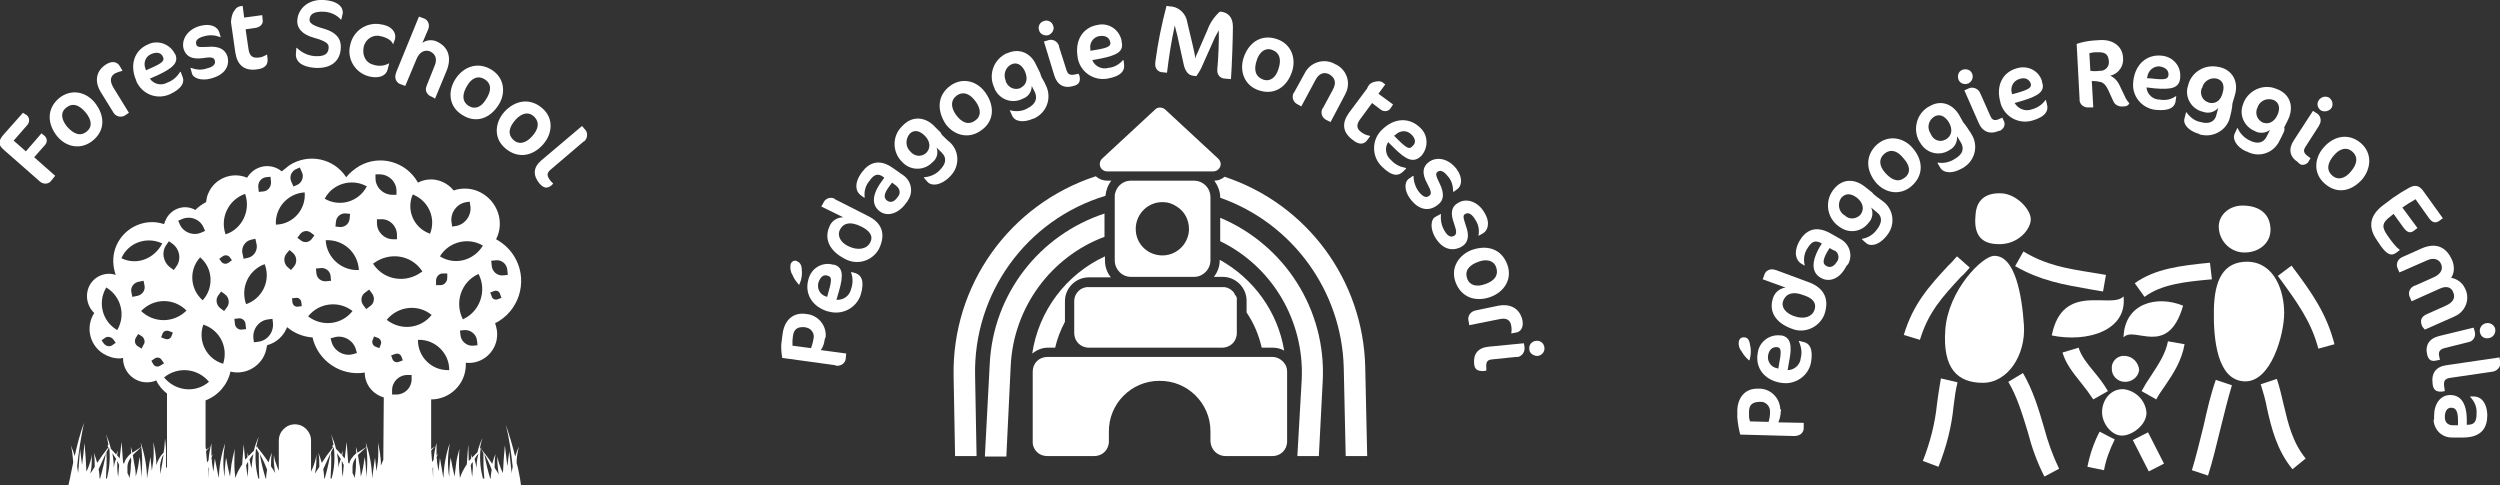 <?xml version="1.0" encoding="utf-8"?>
<!-- Generator: Adobe Illustrator 27.9.0, SVG Export Plug-In . SVG Version: 6.00 Build 0)  -->
<svg version="1.1" id="Calque_1" xmlns="http://www.w3.org/2000/svg" xmlns:xlink="http://www.w3.org/1999/xlink" x="0px" y="0px"
	 viewBox="0 0 512 99.4" style="enable-background:new 0 0 512 99.4;" xml:space="preserve">
<rect x="0" y="0" width="512" height="99.4" fill="#333333" stroke="none"/>
<style type="text/css">
	.st0{fill:#FFFFFF;}
</style>
<g>
	<g id="Groupe_1001">
		<path id="Tracé_8048" class="st0" d="M106.5,98c-0.2-1.1-0.4-2.2-0.7-3.2c0-1.1,0.2-2.3,0.5-3.4c-0.3,0.7-0.6,1.4-0.8,2.1
			c-0.5-2.2-1.2-4.4-1.9-6.5c0.7,2.8,1.1,5.7,1.4,8.6c-0.1,0.5-0.2,0.9-0.2,1.4l-0.5-4.6l-0.4,3.1c-0.2-1.4-0.3-2.9-0.5-4.3
			c-0.2,1.9-0.3,3.8-0.4,5.7c-0.1-0.3-0.3-0.6-0.4-0.9c-0.3-0.8-0.6-1.6-0.7-2.5c-0.1,0.9,0,1.8,0.1,2.7c0,0.3,0.1,0.7,0.2,1
			c-0.3-0.5-0.6-0.9-0.9-1.4c0-0.9,0-1.9,0.2-2.8c-0.3,0.6-0.5,1.3-0.7,2c-0.7-1.1-1.5-2.1-2.3-3.1l0.2-0.3l-0.3,0.3
			c0,0-0.1-0.1-0.1-0.1c0.1-0.7,0.3-1.4,0.5-2.1c-0.4,0.9-0.8,1.9-1,2.9c-0.4,0.4-0.7,0.7-1.1,1.1c-0.1-0.3-0.2-0.5-0.3-0.8
			c0.1,0.3,0.1,0.6,0.1,1c-0.2,0.2-0.3,0.4-0.5,0.5L95.9,91l-0.3,4.1c-0.6,0.9-1.1,1.8-1.4,2.8C94.1,97,94,96.1,94,95.2
			c0-1.1,0-2.2,0.1-3.3c-0.3,1.1-0.6,2.1-0.7,3.2c-0.1,0.8-0.2,1.7-0.3,2.5c-0.3-1.3-0.6-2.6-0.8-3.9c-0.2,1.3-0.3,2.7-0.3,4
			c-0.4-2.3-0.3-4.6,0.1-6.9c-0.8,2.3-1.2,4.7-1.3,7.1h0l-0.7-4.1l-0.3,2.7c-0.1-0.6-0.2-1.3-0.3-1.9c0-0.3,0-0.6-0.1-0.9
			c0.1-0.3,0.2-0.6,0.3-0.9c-0.1,0.2-0.2,0.4-0.3,0.5c0-0.9,0-1.7,0-2.6c-0.3,1.1-0.5,2.3-0.6,3.5c-0.1,0.1-0.2,0.3-0.3,0.4
			c-0.1-0.8-0.1-1.5-0.2-2.3v0c0.2-0.3,0.5-0.6,0.9-0.9c-0.3,0.2-0.6,0.3-0.9,0.6V81.8c3.9,0,7.1-3.2,7.1-7.1c0-0.1,0-0.2,0-0.4
			c0,0,0,0,0.1,0c3.2,0.3,6-2.1,6.3-5.3c0.1-1-0.1-1.9-0.4-2.8c4.8-2.4,6.7-8.3,4.3-13c-0.9-1.8-2.3-3.2-4.1-4.2
			c1.8-3.5,0.3-7.8-3.2-9.6c-1.7-0.9-3.7-1-5.5-0.4c-1.8-2.2-4.8-2.9-7.3-1.6c-2.4-4.3-7.8-5.8-12-3.4c-1,0.6-2,1.4-2.7,2.3
			c-2.5-3.9-7.8-5-11.7-2.4c-0.5,0.4-1,0.8-1.5,1.2c-1.9-1.6-4.8-1.4-6.5,0.5c-0.2,0.2-0.4,0.5-0.6,0.8c-3-1.3-6.6,0.1-7.9,3.1
			c-0.3,0.6-0.4,1.2-0.5,1.9c-0.8,0.4-1.6,1-2.2,1.6c-2.1-1.2-4.7-0.4-5.9,1.7c-0.2,0.4-0.4,0.8-0.5,1.2c-4.1-1.4-8.6,0.9-10,5
			c-0.6,1.8-0.5,3.7,0.1,5.4c-2.4-0.8-5,0.6-5.7,3c-0.5,1.7,0,3.6,1.3,4.8c-1.8,2.8-1,6.5,1.8,8.3c1,0.6,2.1,1,3.3,1
			c0.3,0,0.5,0,0.8-0.1c0,0,0,0,0,0.1c0,2.7,2.2,4.9,4.9,4.9c0.6,0,1.3-0.1,1.9-0.4c0.5,1.1,1.3,2,2.2,2.7v15
			c-0.1,0.1-0.1,0.2-0.2,0.3c0-1.2,0-2.4,0-3.5c0,0,0.1-0.1,0.1-0.1c0,0-0.1,0.1-0.1,0.1c0-0.9-0.1-1.7-0.2-2.6
			c-0.1,1-0.1,2-0.3,2.9c-0.6,0.6-1.1,1.4-1.4,2.3c0,0.1,0,0.1-0.1,0.2c0-0.3,0-0.5,0-0.8c-0.1-1.3-0.3-2.6-0.6-3.9
			c0.1,1.3,0.1,2.6,0,3.9c-0.1,0.7-0.2,1.3-0.3,2l-0.3-2.8L30.1,98h0c0-2.5-0.5-5-1.3-7.4c0.4,2.4,0.4,4.8,0.1,7.2
			c0-1.4-0.1-2.8-0.3-4.2c-0.2,1.4-0.4,2.7-0.8,4c0-0.9-0.1-1.7-0.3-2.6c-0.1-0.6-0.2-1.2-0.3-1.8c0.1-0.1,0.2-0.2,0.3-0.3
			c0.5-0.5,1-0.9,1.5-1.4c-0.6,0.4-1.1,0.7-1.7,1.1c-0.1,0-0.1,0.1-0.2,0.1c-0.1-0.4-0.2-0.8-0.3-1.2c0,0.4,0,0.9,0.1,1.3
			c-0.4,0.3-0.8,0.8-1.1,1.2c-0.2,0.3-0.3,0.6-0.4,1c-0.1-0.1-0.1-0.2-0.2-0.3l-0.3-4.2l-0.4,3.4c-0.1-0.2-0.3-0.4-0.5-0.6
			c0-0.3,0.1-0.7,0.1-1c-0.1,0.3-0.2,0.5-0.3,0.8c-0.4-0.4-0.7-0.8-1.1-1.2c-0.2-1-0.6-2-1-3c0.2,0.7,0.4,1.5,0.5,2.2
			c0,0-0.1,0.1-0.1,0.1L22,91.3l0.2,0.3c-0.8,1-1.6,2.1-2.3,3.2c-0.2-0.7-0.4-1.4-0.7-2.1c0.2,1,0.2,1.9,0.2,2.9
			c-0.3,0.5-0.6,0.9-0.9,1.4c0.1-0.4,0.1-0.7,0.2-1.1c0.1-0.9,0.1-1.8,0.1-2.8c-0.1,0.9-0.4,1.8-0.7,2.6c-0.1,0.3-0.3,0.6-0.4,0.9
			c-0.1-2-0.2-3.9-0.4-5.9c-0.1,1.5-0.3,3-0.5,4.5l-0.4-3.2L16,96.9c-0.1-0.5-0.1-1-0.2-1.4c0.3-3,0.8-6,1.4-8.9
			c-0.8,2.2-1.4,4.5-1.9,6.8c-0.2-0.7-0.5-1.5-0.8-2.2c0.3,1.1,0.4,2.3,0.5,3.5c-0.2,1.1-0.5,2.2-0.7,3.4l0,0L14,99.4h92.7L106.5,98
			z M101.6,53.3c1.2-0.1,2.2,0.8,2.3,2c0,0,0,0,0,0l0.1,1l-1,0.1c-1.2,0.1-2.2-0.8-2.3-2c0,0,0,0,0,0l-0.1-1L101.6,53.3z
			 M101.2,59.6c0.5-0.2,1.1,0.1,1.2,0.6c0,0,0,0,0,0l0.3,0.8l-0.8,0.3c-0.5,0.2-1.1-0.1-1.2-0.6c0,0,0,0,0,0l-0.3-0.8L101.2,59.6z
			 M22.3,91.5c0,0.1,0,0.1,0,0.2l-0.1-0.1C22.3,91.6,22.3,91.6,22.3,91.5 M20.5,98h-0.1c0-0.6-0.1-1.3-0.2-1.9
			c0.5-1.1,1-2.2,1.5-3.3C21.4,94.5,21,96.3,20.5,98 M21.9,98h-0.2c0.1-1.8,0.2-3.6,0.1-5.4c0.2-0.3,0.3-0.6,0.5-0.9l0.1,0.2
			C22.6,93.9,22.4,96,21.9,98 M23.3,95.8c0-1-0.1-2-0.3-3c0.3,0.4,0.5,0.8,0.8,1.2C23.5,94.5,23.4,95.1,23.3,95.8 M24.2,97.7
			C24,96.6,24,95.5,24,94.4c0.1,0.1,0.1,0.2,0.2,0.4c0.1,0.1,0.1,0.3,0.2,0.4L24.2,97.7z M26.8,95.1c0,0.9-0.1,1.9-0.3,2.8
			c-0.1-0.4-0.2-0.7-0.4-1l0-0.4c0-0.3,0-0.7,0-1c0-0.3,0.1-0.6,0.2-0.9c0.1-0.3,0.3-0.6,0.5-0.9C26.9,94.1,26.9,94.6,26.8,95.1
			 M32.8,97.1c0-0.1,0-0.2,0-0.3c0-0.5,0-1,0-1.6c0.1-0.7,0.3-1.5,0.7-2.1C33.3,94.5,33.1,95.8,32.8,97.1 M96.9,70.8
			c-1.3,0.1-2.5-0.9-2.6-2.2c0,0,0,0,0,0l-0.1-0.9l0.9-0.1c1.3-0.1,2.5,0.9,2.6,2.2c0,0,0,0,0,0l0.1,0.9L96.9,70.8z M95,65.3
			l-0.2,0.1l-0.1-0.2c-1.6-3.4-0.2-7.4,3.1-9l0.2-0.1l0.1,0.2C99.7,59.6,98.3,63.7,95,65.3 M95.5,41.4l0.7-0.1l0.1,0.7
			c0.4,2-1,4-3,4.3c0,0,0,0,0,0l-0.7,0.1l-0.1-0.7C92.1,43.7,93.5,41.7,95.5,41.4 M90.1,52.5c1.8-3,5.8-4,8.8-2.2l0,0l0,0
			C97,53.4,93.1,54.4,90.1,52.5L90.1,52.5L90.1,52.5z M90.7,56l0.9,0l0,0.9c0,0.8-0.6,1.5-1.4,1.5l-0.9,0l0-0.9
			C89.3,56.7,89.9,56,90.7,56 M84.5,39.9l0.1-0.1l0.1,0.1c3.1,1.3,4.6,4.8,3.4,7.9L88,47.9l-0.1-0.1C84.7,46.6,83.2,43,84.5,39.9
			 M77.7,35.7c1.9,0,3.5,1.5,3.5,3.4c0,0,0,0,0,0l0,0.8l-0.8,0c-1.9,0-3.5-1.5-3.5-3.4c0,0,0,0,0,0l0-0.8L77.7,35.7z M81.3,48.1V49
			h-0.8c-1.8,0-3.3-1.5-3.3-3.3c0,0,0,0,0,0v-0.8H78C79.8,44.8,81.3,46.3,81.3,48.1C81.3,48.1,81.3,48.1,81.3,48.1 M76.7,53.8
			c3.1-2.2,7.4-1.6,9.6,1.5l0.2,0.3l-0.3,0.2c-3.1,2.2-7.4,1.6-9.6-1.5c0,0,0,0,0,0L76.4,54L76.7,53.8z M78,70.5l-0.3,0.8L76.9,71
			c-0.5-0.2-0.8-0.8-0.6-1.3c0,0,0,0,0,0l0.3-0.8l0.8,0.3C77.9,69.4,78.2,70,78,70.5 M76.2,60.1c0.6,0.8,0.5,2-0.4,2.6c0,0,0,0,0,0
			l-0.8,0.6l-0.6-0.8c-0.6-0.8-0.5-2,0.4-2.6c0,0,0,0,0,0l0.8-0.6L76.2,60.1z M66.5,40.7c1.6-3.1,5.5-4.2,8.5-2.6l0.1,0l0,0.1
			C73.5,41.3,69.6,42.5,66.5,40.7L66.5,40.7L66.5,40.7z M68.4,69.1c1.9-0.6,4,0.6,4.5,2.5c0,0,0,0,0,0l0.2,0.7l-0.7,0.2
			c-1.9,0.6-4-0.6-4.5-2.5c0,0,0,0,0,0l-0.2-0.7L68.4,69.1z M63.1,64.8L63.1,64.8L63.1,64.8c2.2-2.8,6.3-3.3,9.1-1.1c0,0,0,0,0,0
			l0,0l0,0C70,66.5,66,67,63.1,64.8C63.1,64.8,63.1,64.8,63.1,64.8 M66.7,49.2L66.7,49.2L66.7,49.2c3.6-0.2,6.6,2.5,6.8,6.1v0h0
			C70,55.5,66.9,52.8,66.7,49.2C66.7,49.2,66.7,49.2,66.7,49.2 M68.7,46.4l0.1-1c0.1-1,0.9-1.7,1.9-1.7c0,0,0,0,0,0l1,0.1l-0.1,1
			c-0.1,1-0.9,1.7-1.9,1.7L68.7,46.4z M65.7,54.9c1-0.1,1.9,0.6,2,1.6l0.1,1l-1,0.1c-1,0.1-1.9-0.6-2-1.6l-0.1-1L65.7,54.9z
			 M63.6,47.6l0.8,0.6l-0.6,0.8c-0.5,0.6-1.4,0.8-2.1,0.3c0,0,0,0,0,0l-0.8-0.6l0.6-0.8C62,47.3,62.9,47.1,63.6,47.6
			C63.6,47.6,63.6,47.6,63.6,47.6 M60.6,61c0.5-0.1,1,0.3,1.1,0.8c0,0,0,0,0,0l0.1,0.9L61,62.8c-0.5,0.1-1-0.3-1.1-0.8c0,0,0,0,0,0
			l-0.1-0.9L60.6,61z M59.6,55.3l-0.7-0.6c-0.8-0.7-0.9-2-0.2-2.8c0,0,0,0,0,0l0.6-0.7l0.7,0.6c0.8,0.7,0.9,2,0.2,2.8c0,0,0,0,0,0
			L59.6,55.3z M60.5,34.7l0.9-0.4l0.4,0.9c0.5,0.9,0.1,2.1-0.8,2.6c0,0,0,0,0,0l-0.9,0.4l-0.4-0.9C59.2,36.3,59.6,35.2,60.5,34.7
			 M62.4,39.4L62.4,39.4L62.4,39.4c0.3,3.5-2.4,6.5-5.8,6.6c0,0,0,0,0,0h-0.1V46C56.3,42.5,59,39.6,62.4,39.4
			C62.4,39.4,62.4,39.4,62.4,39.4 M55.9,66.1c0.2,1.9-1.1,3.7-3.1,3.9c0,0,0,0,0,0L52,70.1l-0.1-0.8c-0.2-1.9,1.1-3.7,3.1-3.9
			l0.8-0.1L55.9,66.1z M54.4,36.3l1-0.1l0.1,1c0.1,1-0.6,1.9-1.5,2l-1,0.1l-0.1-1C52.8,37.4,53.4,36.5,54.4,36.3
			C54.4,36.3,54.4,36.3,54.4,36.3 M54.2,54.1L54.2,54.1L54.2,54.1c1.3,3.3-0.4,7-3.8,8.2c0,0,0,0,0,0l0,0l0,0
			C49.2,58.9,50.9,55.3,54.2,54.1C54.2,54.1,54.2,54.1,54.2,54.1 M50.4,67.4l-0.9,0.1c-0.7,0.1-1.4-0.5-1.4-1.3c0,0,0,0,0,0
			l-0.1-0.9l0.9-0.1c0.7-0.1,1.4,0.5,1.4,1.3L50.4,67.4z M51.4,49.1l0.9-0.2l0.2,0.9c0.4,1.3-0.4,2.7-1.7,3c0,0,0,0,0,0L49.9,53
			l-0.2-0.9C49.3,50.8,50.1,49.4,51.4,49.1C51.4,49.1,51.4,49.1,51.4,49.1 M50.2,39.7L50.2,39.7L50.2,39.7c1.2,3.4-0.6,7.2-4,8.3
			c0,0,0,0,0,0l0,0l0,0C45,44.6,46.8,40.9,50.2,39.7 M45.6,52.5c0.4-0.3,1-0.3,1.4,0.1c0,0,0,0,0,0l0.5,0.7l-0.7,0.5
			c-0.4,0.3-1,0.3-1.4-0.1l-0.5-0.7L45.6,52.5z M44.7,60.5l0.6-0.8l0.8,0.6c0.8,0.6,1,1.8,0.4,2.6c0,0,0,0,0,0l-0.6,0.8l-0.8-0.6
			C44.3,62.5,44.1,61.3,44.7,60.5C44.7,60.5,44.7,60.5,44.7,60.5 M45.7,74.5L45.7,74.5L45.7,74.5c-3.4-1-5.2-4.6-4.1-7.9l0-0.1
			l0.1,0C45,67.6,46.8,71.1,45.7,74.5 M41.6,61.4l-0.1,0.1l-0.1-0.1c-2.5-2.3-2.7-6.1-0.5-8.6c0,0,0,0,0,0l0.1-0.1l0.1,0.1
			C43.6,55,43.8,58.9,41.6,61.4C41.6,61.4,41.6,61.4,41.6,61.4 M37.2,44.9c1.7-0.8,3.8,0,4.5,1.7l0.3,0.7l-0.7,0.3
			c-1.7,0.8-3.8,0-4.5-1.7c0,0,0,0,0,0l-0.3-0.7L37.2,44.9z M34.1,50.1l0.5-0.7l0.7,0.5c1.5,1.1,1.9,3.2,0.8,4.7l-0.5,0.7l-0.7-0.5
			C33.4,53.7,33,51.6,34.1,50.1 M23,70.7c-0.5,0.4-1.3,0.2-1.7-0.3l-0.5-0.7l0.7-0.5c0.5-0.4,1.3-0.2,1.7,0.3c0,0,0,0,0,0l0.5,0.7
			L23,70.7z M24,67.6L24,67.6L24,67.6c-3.1-1.8-4-5.7-2.3-8.6l0-0.1l0.1,0C24.8,60.7,25.8,64.6,24,67.6 M24.9,52.9L24.9,52.9l0-0.1
			c1.4-3.1,5.1-4.4,8.2-3c0,0,0,0,0,0l0.1,0l0,0.1C31.6,53,28,54.4,24.9,52.9C24.9,52.9,24.9,52.9,24.9,52.9 M26.9,59.8
			c-0.2-1,0.5-1.9,1.5-2.1c0,0,0,0,0,0l1-0.2l0.2,1c0.2,1-0.5,1.9-1.5,2.1c0,0,0,0,0,0l-1,0.2L26.9,59.8z M29.4,70.6L29,71.4
			l-0.8-0.5c-0.6-0.4-0.7-1.1-0.4-1.7c0,0,0,0,0,0l0.5-0.8l0.8,0.5C29.6,69.3,29.8,70.1,29.4,70.6C29.4,70.6,29.4,70.6,29.4,70.6
			 M28.9,63.7L28.9,63.7L28.9,63.7c2.6-2.7,6.7-2.7,9.3-0.1c0,0,0,0,0,0l0,0l0,0C35.6,66.2,31.5,66.2,28.9,63.7
			C28.9,63.7,28.9,63.7,28.9,63.7 M35.4,68.1l-0.3,0.8c-0.2,0.5-0.8,0.7-1.3,0.5L33,69.1l0.3-0.8c0.2-0.5,0.8-0.7,1.3-0.5
			c0,0,0,0,0,0L35.4,68.1z M32.8,74.9c-0.5,0.3-1.1,0.2-1.4-0.3L31,73.9l0.7-0.5c0.5-0.3,1.1-0.2,1.4,0.3l0.5,0.7L32.8,74.9z
			 M33.6,77.3L33.6,77.3L33.6,77.3c2.8-2.3,6.9-1.9,9.2,0.9l0,0l0,0C40,80.6,35.9,80.1,33.6,77.3 M42.7,98c0-0.7-0.1-1.4-0.1-2.1
			l0.1-0.2C42.7,96.4,42.7,97.2,42.7,98L42.7,98z M50.7,97.7l-0.3-2.4c0.1-0.1,0.1-0.3,0.2-0.4c0.1-0.1,0.1-0.2,0.2-0.3
			C50.9,95.6,50.8,96.7,50.7,97.7 M51.5,95.9c-0.1-0.6-0.3-1.2-0.4-1.8c0.2-0.4,0.5-0.8,0.8-1.1C51.7,93.9,51.6,94.9,51.5,95.9
			 M52.9,98c-0.5-1.9-0.7-3.9-0.5-5.9l0.1-0.2c0.2,0.3,0.3,0.6,0.5,0.9C53,94.5,53,96.3,53.1,98H52.9z M52.5,91.9c0-0.1,0-0.1,0-0.2
			C52.5,91.8,52.5,91.8,52.5,91.9L52.5,91.9 M54.5,98h-0.1c-0.5-1.6-0.9-3.3-1.2-5c0.6,1,1.1,2.1,1.5,3.2
			C54.6,96.8,54.5,97.4,54.5,98 M66.5,98h-0.1c0-0.6-0.1-1.3-0.2-1.9c0.5-1.1,1-2.2,1.5-3.3C67.4,94.5,67,96.3,66.5,98 M67.9,98
			h-0.2c0.1-1.8,0.2-3.6,0.1-5.4c0.2-0.3,0.3-0.6,0.5-0.9l0.1,0.2C68.6,93.9,68.5,96,67.9,98 M68.3,91.6c0,0,0-0.1,0.1-0.1
			C68.4,91.6,68.4,91.7,68.3,91.6L68.3,91.6 M69.3,95.8c0-1-0.1-2-0.3-3c0.3,0.4,0.5,0.8,0.8,1.2C69.6,94.5,69.4,95.1,69.3,95.8
			 M70.2,97.7C70,96.6,70,95.5,70,94.4c0.1,0.1,0.1,0.2,0.2,0.4s0.1,0.3,0.2,0.4L70.2,97.7z M72.9,95.1c0,0.9-0.1,1.9-0.3,2.8
			c-0.1-0.4-0.2-0.7-0.4-1l0-0.4c0-0.3,0-0.7,0-1c0-0.3,0.1-0.6,0.2-0.9c0.1-0.3,0.3-0.6,0.5-0.9C72.9,94.2,72.9,94.6,72.9,95.1
			 M78.5,94.2c-0.1,0.3-0.3,0.6-0.4,0.9c0,0.1,0,0.1-0.1,0.2c0-0.3,0-0.5,0-0.8c-0.1-1.3-0.3-2.6-0.6-3.9c0.1,1.3,0.1,2.6,0,3.9
			c-0.1,0.7-0.2,1.3-0.3,2l-0.3-2.8L76.2,98h0c0-2.5-0.5-5-1.3-7.4c0.4,2.4,0.4,4.8,0.1,7.2c0-1.4-0.1-2.8-0.3-4.2
			c-0.2,1.4-0.4,2.7-0.8,4c-0.1-0.9-0.1-1.7-0.3-2.6c-0.1-0.6-0.2-1.2-0.3-1.8c0.1-0.1,0.2-0.2,0.3-0.3c0.5-0.5,1-0.9,1.5-1.4
			c-0.6,0.4-1.1,0.7-1.7,1.1c-0.1,0-0.1,0.1-0.2,0.1c-0.1-0.4-0.2-0.8-0.3-1.2c0,0.4,0,0.9,0.1,1.3c-0.4,0.3-0.8,0.8-1.1,1.2
			c-0.2,0.3-0.3,0.6-0.4,1c-0.1-0.1-0.1-0.2-0.2-0.3l-0.3-4.2l-0.4,3.4c-0.2-0.2-0.3-0.4-0.5-0.6c0-0.3,0.1-0.7,0.1-1
			c-0.1,0.3-0.2,0.5-0.3,0.8c-0.3-0.4-0.7-0.8-1.1-1.2c-0.2-1-0.6-2-1-3c0.2,0.7,0.4,1.5,0.5,2.2c0,0-0.1,0.1-0.1,0.1L68,91.3
			l0.2,0.3c-0.8,1-1.6,2.1-2.3,3.2c-0.2-0.7-0.4-1.4-0.7-2.1c0.2,1,0.2,1.9,0.2,2.9c-0.3,0.5-0.6,0.9-0.9,1.4
			c0.1-0.4,0.1-0.7,0.2-1.1c0.1-0.9,0.1-1.8,0.1-2.8c-0.1,0.9-0.4,1.8-0.7,2.6c-0.1,0.3-0.3,0.6-0.4,0.9c0,0,0,0,0,0v-6.4
			c0-1.8-1.5-3.3-3.3-3.3c-1.8,0-3.3,1.5-3.3,3.3v6.2c-0.1-0.2-0.2-0.4-0.3-0.7c-0.3-0.8-0.6-1.6-0.7-2.5c-0.1,0.9,0,1.8,0.1,2.7
			c0,0.3,0.1,0.7,0.2,1c-0.3-0.5-0.6-0.9-0.9-1.4c0-0.9,0-1.9,0.2-2.8c-0.3,0.6-0.5,1.3-0.7,2c-0.7-1.1-1.5-2.1-2.3-3.1l0.2-0.3
			l-0.3,0.3c0,0-0.1-0.1-0.1-0.1c0.1-0.7,0.3-1.4,0.5-2.1c-0.4,0.9-0.8,1.9-1,2.9c-0.4,0.4-0.7,0.7-1.1,1.1
			c-0.1-0.3-0.2-0.5-0.3-0.8c0.1,0.3,0.1,0.6,0.1,1c-0.2,0.2-0.3,0.4-0.5,0.5L49.9,91l-0.3,4.1c-0.6,0.9-1.1,1.8-1.4,2.8
			C48.1,97,48,96.1,48,95.2c0-1.1,0-2.2,0.1-3.3c-0.3,1.1-0.5,2.1-0.7,3.2c-0.1,0.8-0.2,1.7-0.3,2.5c-0.3-1.3-0.6-2.6-0.8-3.9
			c-0.2,1.3-0.3,2.7-0.3,4c-0.4-2.3-0.3-4.6,0.1-6.9c-0.8,2.3-1.2,4.7-1.3,7.1h0L44,93.9l-0.3,2.7c-0.1-0.6-0.2-1.3-0.3-1.9
			c0-0.3,0-0.6-0.1-0.9c0.1-0.3,0.2-0.6,0.3-0.9c-0.1,0.2-0.2,0.4-0.3,0.5c0-0.9,0-1.7,0-2.6c-0.3,1.1-0.5,2.3-0.6,3.5
			c-0.1,0.1-0.2,0.3-0.3,0.4c-0.1-0.8-0.1-1.5-0.2-2.3c0.2-0.3,0.5-0.6,0.9-0.9c-0.3,0.2-0.6,0.4-0.9,0.6c0-0.2-0.1-0.4-0.1-0.6V82
			c2.6-1,4.5-3.2,5.1-5.9c3.2,0.8,6.5-1.2,7.3-4.4c0.1-0.3,0.1-0.7,0.2-1c1.9-0.5,3.4-1.9,4.1-3.7c1.4,1.2,3.3,2,5.2,2.1
			c1.1,4.8,5.8,8,10.7,7.2c0,2.4,1.6,4.4,3.9,5.1L78.5,94.2z M79.2,65.5L79.2,65.5c2.3-2.8,6.4-3.3,9.2-1l0,0l0,0
			C86.2,67.3,82.1,67.8,79.2,65.5L79.2,65.5z M80.9,72.5c0.5-0.2,1.1,0,1.3,0.5c0,0,0,0,0,0l0.3,0.8l-0.8,0.3
			c-0.5,0.2-1.1,0-1.3-0.5c0,0,0,0,0,0l-0.3-0.8L80.9,72.5z M84.3,77.7c0,1.7-1.4,3.1-3.1,3.1c0,0,0,0,0,0h-0.9v-0.9
			c0-1.7,1.4-3.1,3.1-3.1c0,0,0,0,0,0h0.9V77.7z M85.6,69.7v-0.1h0.1c3.4-0.1,6.3,2.7,6.3,6.1c0,0,0,0,0,0v0.1h-0.1
			C88.4,75.9,85.6,73.1,85.6,69.7 M88.7,98c0-0.7-0.1-1.4-0.1-2.1c0-0.1,0.1-0.2,0.1-0.2C88.7,96.4,88.7,97.2,88.7,98L88.7,98z
			 M96.7,97.7l-0.3-2.4c0.1-0.1,0.1-0.3,0.2-0.4c0.1-0.1,0.1-0.2,0.2-0.3C96.9,95.6,96.8,96.7,96.7,97.7 M97.6,95.8
			c-0.1-0.6-0.3-1.2-0.4-1.8c0.2-0.4,0.5-0.8,0.8-1.1C97.7,93.9,97.6,94.9,97.6,95.8 M98.5,91.8C98.5,91.8,98.5,91.8,98.5,91.8
			l0,0.2C98.5,91.9,98.5,91.8,98.5,91.8 M98.9,98c-0.5-1.9-0.7-3.9-0.5-5.9l0.1-0.2c0.2,0.3,0.3,0.6,0.5,0.9
			C99,94.5,99,96.3,99.2,98H98.9z M100.5,98h-0.1c-0.5-1.6-0.9-3.3-1.2-5c0.6,1,1.1,2.1,1.5,3.2C100.6,96.8,100.5,97.4,100.5,98"/>
		<path id="Tracé_8049" class="st0" d="M5.5,23.6c0.6,0.5,0.6,1.4,0.1,2c0,0,0,0-0.1,0.1l-2.7,3.1L5.3,31l3.2-3.7l0.6,0.5
			c0.6,0.5,0.6,1.3,0.2,1.8c0,0,0,0,0,0l-2.3,2.6l4.3,3.8L10.5,37c-0.4,0.6-1.3,0.8-2,0.4c-0.1-0.1-0.2-0.1-0.3-0.2l-7.4-6.5
			c-1.3-1.1-1.1-1.9-0.1-3.1l4-4.5L5.5,23.6z"/>
		<path id="Tracé_8050" class="st0" d="M12.1,20.1c2.5-2,5.5-1.3,7.3,0.9c2,2.5,2.3,5.6-0.4,7.8c-2.5,2-5.5,1.3-7.3-0.9
			C9.7,25.4,9.5,22.3,12.1,20.1 M13.5,22.1c-1.2,1-0.9,2.4,0.2,3.8c1.4,1.6,2.8,2.1,4.1,1c1.2-1,0.9-2.4-0.2-3.8
			C16.2,21.4,14.8,21,13.5,22.1"/>
		<path id="Tracé_8051" class="st0" d="M25.1,14.5c-0.5,0.1-1,0.3-1.5,0.5c-1,0.6-1.2,1.5-0.4,2.9l3.2,5.2l-0.6,0.4
			c-0.7,0.6-1.8,0.5-2.4-0.2c-0.1-0.1-0.1-0.2-0.2-0.3l-2.6-4.2c-1.1-1.8-1.2-4.1,1.1-5.6c1.4-0.9,2.4-0.4,2.8,0.3L25.1,14.5
			L25.1,14.5z"/>
		<path id="Tracé_8052" class="st0" d="M32.3,15.4l-1.6,0.7c0.8,1.2,2.4,1.5,3.6,0.8c1.1-0.4,2-1.2,2.6-2.2l0.1,0l0.3,0.8
			c0.6,1.2,0.1,2.6-2.5,3.8c-2.7,1.2-5.7,0-6.9-2.7c0,0,0-0.1,0-0.1c-1.4-3.2-0.4-6.2,2.4-7.4c2-1,4.5-0.1,5.5,1.9
			c0,0,0,0.1,0.1,0.1C36.6,12.8,35.5,13.9,32.3,15.4 M30.9,11.1c-1.1,0.5-1.6,1.8-1.1,3l0.1,0.3l1.1-0.5c2.3-1,2.7-1.5,2.4-2.2
			C33,10.7,32,10.6,30.9,11.1"/>
		<path id="Tracé_8053" class="st0" d="M43.1,16.1c-1.9,0.5-3.6-0.1-3.8-1.1L39,13.9l0.1,0c1.1,0.4,2.2,0.5,3.3,0.1
			c1.3-0.3,1.8-0.9,1.6-1.6c-0.2-0.6-0.6-0.8-2.4-0.5c-2.3,0.3-3.5-0.3-4-1.9c-0.5-1.9,0.8-4,3.4-4.7c2.3-0.6,3.6,0.3,3.9,1.3l0.3,1
			l-0.1,0c-1-0.4-2.1-0.5-3.2-0.2c-1.6,0.4-1.9,1-1.7,1.7c0.1,0.5,0.5,0.6,2.3,0.5c2.2-0.2,3.6,0.4,4.1,2
			C47.1,13.7,45.9,15.4,43.1,16.1"/>
		<path id="Tracé_8054" class="st0" d="M48,2.2c0.2-0.4,0.6-0.8,1.1-0.9l0.6-0.1l0.3,2.4l3.7-0.5l0.1,1.1c0.1,0.5-0.3,1.3-1.4,1.5
			l-2.1,0.3l0.6,4.1c0.2,1.4,0.9,1.8,1.9,1.7c0.7,0,1.3-0.3,1.8-0.6l0.1,0l0.1,0.9c0.1,1.1-0.5,1.9-2.1,2.1
			c-2.7,0.4-4.1-0.9-4.5-3.4l-0.9-6.3C47.4,3.6,47.5,2.8,48,2.2"/>
		<path id="Tracé_8055" class="st0" d="M64.5,13.9c-2.7-0.2-4-1.3-3.9-2.9l0.1-1.2h0.1c1,1,2.3,1.6,3.7,1.7c2,0.1,2.7-0.5,2.8-1.6
			c0.1-0.9-0.3-1.4-3.1-2.2c-2.2-0.6-3.5-1.9-3.3-3.7c0.2-2.2,2.2-4.2,5.4-4c3.1,0.2,4,1.6,3.9,2.7L69.9,4l-0.1,0
			c-0.9-1-2.1-1.5-3.4-1.6c-2.1-0.1-2.9,0.5-3,1.5c-0.1,0.8,0.5,1.3,3,2c2.4,0.7,3.5,2,3.4,3.9C69.7,12.5,67.8,14.1,64.5,13.9"/>
		<path id="Tracé_8056" class="st0" d="M80.5,9.1c-0.2-0.7-1.1-1.4-2.6-1.7C76.4,7,74.9,8,74.5,9.5c-0.4,1.9,0.4,3.4,2.1,3.8
			c1,0.3,2.1,0.2,3-0.3l0.1,0l-0.3,1.2c-0.3,1.3-1.7,1.9-3.6,1.5c-2.9-0.6-4.8-3.5-4.1-6.4c0,0,0,0,0,0c0.6-3,3.4-4.9,6.4-4.3
			c0.2,0,0.3,0.1,0.5,0.1c1.7,0.4,2.6,1.6,2.3,2.9L80.5,9.1L80.5,9.1z"/>
		<path id="Tracé_8057" class="st0" d="M88.4,19.8c-0.9-0.3-1.4-1.2-1.1-2c0-0.1,0.1-0.2,0.1-0.3l1.6-4c0.7-1.6,0-2.6-1-3
			c-0.8-0.3-2-0.1-2.7,1.6L83,17.6l-0.8-0.3c-0.9-0.2-1.4-1.1-1.2-2c0-0.1,0.1-0.2,0.1-0.4l4.7-11.5l0.8,0.3c0.9,0.2,1.4,1.1,1.2,2
			c0,0.1-0.1,0.2-0.1,0.3l-1.2,2.8c0.8-0.6,1.8-0.7,2.7-0.4c2.5,1,3.4,3.2,2.3,6l-2.4,5.8L88.4,19.8z"/>
		<path id="Tracé_8058" class="st0" d="M100.7,14.3c2.7,1.7,2.9,4.9,1.4,7.2c-1.7,2.7-4.6,3.9-7.5,2c-2.7-1.7-2.9-4.8-1.4-7.2
			C94.8,13.7,97.8,12.5,100.7,14.3 M99.2,16.2c-1.3-0.8-2.6-0.2-3.5,1.3c-1.1,1.8-1.1,3.3,0.3,4.2c1.3,0.8,2.6,0.2,3.5-1.3
			C100.7,18.6,100.7,17.1,99.2,16.2"/>
		<path id="Tracé_8059" class="st0" d="M111.1,22.2c2.4,2.1,2,5.3,0.1,7.4c-2.1,2.4-5.2,3-7.8,0.7c-2.4-2.1-2-5.3-0.1-7.4
			C105.4,20.6,108.5,19.9,111.1,22.2 M109.3,23.8c-1.1-1-2.5-0.6-3.7,0.7c-1.4,1.6-1.7,3-0.4,4.2c1.1,1,2.5,0.6,3.7-0.7
			C110.3,26.5,110.6,25,109.3,23.8"/>
		<path id="Tracé_8060" class="st0" d="M110.5,37.6c-1.4-1.7-1.3-3.3,0.3-4.7l8.4-7.1l0.5,0.6c0.7,0.6,0.7,1.7,0.1,2.4
			c-0.1,0.1-0.2,0.2-0.3,0.2l-6.8,5.8c-0.8,0.7-0.7,1.3,0.1,2.3l0.5,0.5l-0.4,0.4C112,38.7,111.3,38.5,110.5,37.6"/>
	</g>
	<g id="Groupe_994">
		<path id="Tracé_7959" class="st0" d="M195.6,93.4h4.4L199.7,77c-0.4-16.9,10.5-32,26.7-36.9c0.1-1.1,0.5-2.2,1.2-3.1h-0.8
			c-0.9,0-1.7-0.3-2.4-0.9c-17.7,5.8-29.5,22.4-29.1,41L195.6,93.4z"/>
		<path id="Tracé_7960" class="st0" d="M249.9,40.4v0.1c14.8,5.2,24.9,19.1,25.3,34.8l0.4,18.1h4.4l-0.4-18.2
			c-0.4-17.8-11.9-33.4-28.8-39c-0.6,0.5-1.3,0.8-2.1,0.8C249.4,38,249.9,39.2,249.9,40.4"/>
		<path id="Tracé_7961" class="st0" d="M226.3,43.7c-13.5,4.4-22.9,16.6-23.6,30.8l-1,19h4.4l0.9-18.7c0.6-11.8,8.2-22.2,19.2-26.3
			V43.7z"/>
		<path id="Tracé_7962" class="st0" d="M265.7,93.4h4.4l0.8-15.5c0.7-14.4-7.7-27.7-21-33.3v4.8c10.7,5.2,17.2,16.3,16.7,28.2
			L265.7,93.4z"/>
		<path id="Tracé_7963" class="st0" d="M216.1,71.2c0.4-1.8,1.1-3.6,2-5.3v-4.2c0-2.7,2.2-4.9,4.9-4.9h4.5c0,0,0,0,0,0
			c-0.8-1-1.2-2.2-1.2-3.4v-0.9c-8,3.7-13.6,11.2-14.9,19.9c0.9-0.7,2-1.2,3.2-1.2H216.1z"/>
		<path id="Tracé_7964" class="st0" d="M258.4,71.2h2.2c0.9,0,1.7,0.2,2.4,0.6c-1.3-7.9-6.2-14.7-13.2-18.6v0.1
			c0,1.2-0.4,2.4-1.2,3.4h1.8c2.7,0,4.9,2.2,4.9,4.9V64C256.8,66.2,257.8,68.6,258.4,71.2"/>
		<path id="Tracé_7965" class="st0" d="M251,93.4h9.6c1.7,0,3-1.3,3-3V76.1c0-0.4-0.1-0.8-0.2-1.1c-0.5-1.1-1.6-1.9-2.8-1.9h-46.1
			c-1.7,0-3,1.3-3,3v14.3c0,0.3,0,0.6,0.1,0.9c0.4,1.3,1.5,2.1,2.9,2.1h9.6c1.7,0,3-1.3,3-3v-1.9c-0.1-5.8,4.6-10.5,10.3-10.5
			c5.8-0.1,10.5,4.6,10.5,10.3c0,0.1,0,0.1,0,0.2v1.9C248,92.1,249.3,93.4,251,93.4"/>
		<path id="Tracé_7966" class="st0" d="M220,61.7v6.5c0,1.7,1.3,3,3,3h27.3c1.7,0,3-1.3,3-3v-6.5c0,0,0-0.1,0-0.1v0
			c0,0,0-0.1,0-0.1c0,0,0-0.1,0-0.1v0c0,0,0,0,0-0.1c0-0.1,0-0.1,0-0.2c0-0.1,0-0.2-0.1-0.3c0-0.1,0-0.1-0.1-0.2c0,0,0-0.1-0.1-0.1
			c0-0.1,0-0.1-0.1-0.1c0,0,0,0,0,0c0,0,0,0,0-0.1c0-0.1-0.1-0.2-0.1-0.2c0,0,0,0,0,0c-0.1-0.1-0.1-0.2-0.2-0.3
			c-0.1-0.1-0.1-0.2-0.2-0.2l0,0l0,0c0,0-0.1,0-0.1-0.1c0,0-0.1,0-0.1-0.1c-0.1-0.1-0.2-0.1-0.3-0.2c0,0,0,0,0,0
			c-0.1,0-0.1-0.1-0.2-0.1c-0.2-0.1-0.3-0.2-0.5-0.2c-0.1,0-0.2,0-0.3-0.1l-0.2,0c-0.1,0-0.1,0-0.2,0c-0.1,0-0.2,0-0.3,0H223
			C221.4,58.7,220,60,220,61.7"/>
		<path id="Tracé_7967" class="st0" d="M231.6,56.7h12.9c0.6,0,1.1-0.1,1.6-0.4c1.1-0.6,1.8-1.7,1.8-3V40.4c0-1.9-1.5-3.4-3.4-3.4
			h-12.9c-1.5,0-2.8,1-3.2,2.5c-0.1,0.3-0.1,0.6-0.1,0.9v12.9C228.3,55.2,229.8,56.7,231.6,56.7 M232.6,46.7c0.1-3,2.6-5.4,5.6-5.3
			c1,0,1.9,0.3,2.8,0.9h0c0,0,0,0,0,0c0,0,0,0,0,0c1.6,1,2.5,2.7,2.5,4.6c0,0.1,0,0.2,0,0.3c-0.2,3-2.8,5.3-5.8,5.1
			c-2.9-0.2-5.1-2.5-5.1-5.4C232.6,46.8,232.6,46.8,232.6,46.7"/>
		<path id="Tracé_7968" class="st0" d="M226.7,35.1h21.8c0.8,0,1.5-0.7,1.5-1.5c0-0.4-0.2-0.8-0.5-1.1l-10.9-10.1
			c-0.6-0.5-1.5-0.5-2,0l-10.9,10.1c-0.6,0.6-0.6,1.5-0.1,2.1C225.9,34.9,226.3,35.1,226.7,35.1"/>
		<path id="Tracé_7969" class="st0" d="M168.9,69.5c-0.1,0.8-0.3,1.5-0.8,2.2l5.2,0.7l-0.1,1.1c-0.1,0.9-1,1.5-1.9,1.4
			c-0.1,0-0.2,0-0.2-0.1l-10.9-1.5c-0.2-1.2-0.3-2.4-0.1-3.6l0.2-1.5c0.4-2.6,2.1-4.3,4.8-3.9c2.4,0.2,4.2,2.3,4,4.7
			C169,69.2,169,69.3,168.9,69.5 M162.4,68.8l-0.1,0.9c0,0.4,0,0.8,0,1.1l3.8,0.5c0.2-0.6,0.4-1.2,0.5-1.9c0.3-1-0.4-2.1-1.4-2.3
			c-0.1,0-0.3-0.1-0.4-0.1C163.3,66.9,162.6,67.4,162.4,68.8"/>
		<path id="Tracé_7970" class="st0" d="M164.2,55.2c0.1,0.8,0,1.6-0.2,2.3l-0.3,0.8l-0.1,0c-0.5-0.6-1-1.2-1.3-2
			c-0.4-0.6-0.5-1.4-0.4-2.1c0.1-0.5,0.6-0.9,1.1-0.8c0.1,0,0.1,0,0.2,0.1C163.8,53.7,164.2,54.3,164.2,55.2 M171.8,59.7l-0.5,1.7
			c1.4,0.1,2.7-0.8,3-2.2c0.4-1.1,0.4-2.3,0-3.4l0-0.1l0.8,0.2c1.3,0.4,2,1.6,1.2,4.4c-0.9,2.8-3.8,4.3-6.6,3.5c0,0-0.1,0-0.1,0
			c-3.4-1-4.9-3.8-4-6.7c0.6-2.2,2.8-3.5,5-2.9c0.1,0,0.1,0,0.2,0C172.6,54.7,172.8,56.3,171.8,59.7 M167.6,57.9
			c-0.3,1.2,0.3,2.4,1.5,2.8l0.3,0.1l0.3-1.1c0.7-2.4,0.6-3-0.1-3.2C168.7,56.1,168,56.7,167.6,57.9"/>
		<path id="Tracé_7971" class="st0" d="M180,51c-1.4,2.5-4.5,3.4-7,2c0,0,0,0,0,0c-3.1-1.6-4.4-4.1-3-6.9c0.5-1,1.6-1.6,2.7-1.6
			l-4.5-2.2l0.4-0.7c0.3-0.8,1.2-1.3,2.1-1c0.1,0,0.2,0.1,0.3,0.2l6.7,3.4C180.4,45.5,181.6,47.7,180,51 M172,47.1
			c-0.6,1.2,0.2,2.6,1.7,3.3c2,1,3.8,0.6,4.5-0.7c0.7-1.3,0-2.4-1.8-3.3C174,45.2,172.6,45.8,172,47.1"/>
		<path id="Tracé_7972" class="st0" d="M185.7,41.4l-0.3,0.4c-1.5,2-3.7,2.6-5.2,1.5c-1.5-1.1-1.9-3.1,0.4-6.2l0.5-0.7l-0.1-0.1
			c-1.2-0.9-2-0.6-2.9,0.7c-0.8,0.9-1.2,2.2-1,3.4l-0.1,0.1l-0.7-0.5c-1-0.7-1.5-2.4,0.2-4.7c1.4-1.9,3.5-3,6.5-0.8l2,1.4
			c1.7,1.2,2.1,3.5,0.9,5.2C185.9,41.2,185.8,41.3,185.7,41.4 M182.7,37.4l-0.6,0.8c-1.2,1.6-1.1,2.4-0.4,2.9
			c0.7,0.5,1.5,0.2,2.1-0.7c0.6-0.6,0.6-1.5,0-2.1c-0.1-0.1-0.2-0.2-0.3-0.3L182.7,37.4z"/>
		<path id="Tracé_7973" class="st0" d="M193.5,28.2c0.3,0.3,0.7,0.7,1,0.9c2,1.8,2.1,4.9,0.2,6.9c-0.1,0.1-0.3,0.3-0.4,0.4
			c-1.6,1.5-3.4,1.8-4.3,0.9l-0.8-0.9l0.1-0.1c1.2-0.1,2.4-0.6,3.2-1.5c1.3-1.3,1.4-2.5,0.4-3.5l-1.1-1.1c0.4,1.1,0.1,2.3-0.8,3
			c-1.6,1.7-4.2,1.8-5.9,0.3c-0.1-0.1-0.2-0.2-0.2-0.2c-2.1-1.9-2.3-5.2-0.3-7.3c0.1-0.1,0.3-0.3,0.4-0.4c1.9-1.9,4.5-1.7,6.4,0.3
			l1.3,1.3C192.7,27.5,193.2,27.9,193.5,28.2 M186.5,31.1c0.8,0.9,2.1,1.1,3.1,0.3c0,0,0.1-0.1,0.1-0.1c0.9-0.9,0.9-2.3-0.3-3.5
			c-1.2-1.2-2.3-1.2-3.1-0.4C185.4,28.5,185.4,30.1,186.5,31.1C186.5,31.1,186.5,31.1,186.5,31.1"/>
		<path id="Tracé_7974" class="st0" d="M194.7,17.5c2.6-1.8,5.6-0.8,7.2,1.6c1.8,2.6,1.8,5.8-1.1,7.7c-2.6,1.8-5.6,0.8-7.2-1.5
			C191.9,22.6,191.9,19.5,194.7,17.5 M195.9,19.6c-1.2,0.9-1.2,2.3-0.2,3.8c1.2,1.7,2.6,2.3,4,1.3c1.3-0.9,1.2-2.3,0.2-3.8
			C198.7,19.2,197.3,18.6,195.9,19.6"/>
		<path id="Tracé_7975" class="st0" d="M213.6,16.3c0.2,0.4,0.5,0.9,0.6,1.2c1.2,2.4,0.3,5.3-2.1,6.6c-0.2,0.1-0.3,0.2-0.5,0.2
			c-2,0.9-3.8,0.6-4.3-0.6l-0.5-1.1l0.1,0c1.2,0.3,2.5,0.2,3.5-0.4c1.6-0.8,2.1-1.9,1.6-3.2l-0.7-1.4c0,1.2-0.7,2.2-1.8,2.6
			c-2.1,1.1-4.6,0.3-5.7-1.8c-0.1-0.1-0.1-0.2-0.1-0.3c-1.3-2.5-0.4-5.6,2.1-7c0.2-0.1,0.3-0.2,0.5-0.2c2.4-1.1,4.8-0.1,5.9,2.4
			l0.8,1.6C213.1,15.3,213.3,15.9,213.6,16.3 M206,16.7c0.4,1.1,1.6,1.8,2.8,1.4c0.1,0,0.1,0,0.2-0.1c1.2-0.6,1.6-1.8,0.9-3.4
			c-0.7-1.5-1.8-1.9-2.8-1.4c-1.2,0.6-1.7,2.1-1.1,3.4C205.9,16.6,205.9,16.7,206,16.7"/>
		<path id="Tracé_7976" class="st0" d="M214.7,7.2c-0.8,0.2-1.7-0.2-1.9-1c-0.3-0.8,0.2-1.7,1-1.9c0.8-0.3,1.7,0.2,1.9,1
			C216,6,215.5,6.9,214.7,7.2 M219.9,17.6c-2,0.6-3.4-0.2-4-2.2l-2.1-6.9l0.7-0.2c0.9-0.4,1.9,0,2.3,0.9c0.1,0.1,0.1,0.3,0.1,0.4
			l1.5,4.7c0.3,1,0.8,1.2,2,0.9l0.5-0.1l0.2,0.5C221.3,16.7,221,17.3,219.9,17.6"/>
		<path id="Tracé_7977" class="st0" d="M225.4,12l-1.7,0.3c0.5,1.3,2,2,3.3,1.6c1.2-0.1,2.2-0.7,3-1.6l0.1,0l0.1,0.8
			c0.2,1.3-0.5,2.5-3.4,3c-2.9,0.5-5.6-1.4-6.1-4.3c0,0,0-0.1,0-0.1c-0.6-3.5,1.1-6.1,4.1-6.6c2.2-0.5,4.4,0.9,4.9,3.2
			c0,0.1,0,0.1,0,0.2C230.2,10.5,228.9,11.3,225.4,12 M225.1,7.4c-1.2,0.2-2,1.4-1.8,2.6l0,0.4l1.2-0.2c2.5-0.4,3-0.8,2.9-1.5
			C227.2,7.6,226.3,7.2,225.1,7.4"/>
		<path id="Tracé_7978" class="st0" d="M250.9,16.1c-0.9,0-1.6-0.7-1.6-1.6c0-0.1,0-0.2,0-0.3c0.2-1.7,0.4-6.7,0.3-8
			c-0.2,0.4-0.5,0.9-0.8,1.5l-2.5,5.6c-0.3,0.8-0.8,1.6-1.3,2.3l-0.7-0.1c-0.9-0.1-1.6-0.9-1.9-2.4l-1.3-5.9c-0.2-0.7-0.4-1.5-0.5-2
			c-0.7,3.2-1.2,6.4-1.6,9.7l-0.9-0.1c-0.9,0-1.6-0.8-1.5-1.7c0-0.1,0-0.2,0-0.3c0.5-3.9,1.3-7.8,2.3-11.6l0.6,0.1
			c1.6,0,3,1.1,3.5,2.6l1.3,5.5c0.2,0.9,0.4,1.7,0.5,2.6c0.1-0.5,0.3-0.9,0.5-1.3l2-4.6c0.5-1.4,1.4-2.7,2.5-3.7l0.3,0
			c1.5,0.2,2.4,1.2,2.4,3.1c0,2.1-0.2,8-0.4,10.7L250.9,16.1z"/>
		<path id="Tracé_7979" class="st0" d="M261.5,8c3,1,4,4,3.1,6.7c-1,3-3.5,4.9-6.8,3.8c-3-1-4-4-3.1-6.7
			C255.7,8.8,258.2,6.9,261.5,8 M260.5,10.2c-1.4-0.5-2.6,0.5-3.1,2.1c-0.7,2-0.3,3.4,1.3,4c1.5,0.5,2.6-0.5,3.1-2.1
			C262.5,12.2,262.1,10.8,260.5,10.2"/>
		<path id="Tracé_7980" class="st0" d="M271.7,24.6c-0.9-0.4-1.3-1.4-0.9-2.3c0-0.1,0-0.1,0.1-0.1l2-3.7c0.9-1.6,0.5-2.6-0.7-3.3
			c-1-0.5-2.1-0.2-2.8,1.2l-2.9,5.4l-0.7-0.4c-0.9-0.4-1.3-1.4-0.9-2.3c0,0,0-0.1,0.1-0.1l2.2-4c1.1-2.2,3.8-3.1,6-2
			c0.1,0.1,0.3,0.2,0.4,0.2c2.2,1.1,3.1,3.7,2,5.9c-0.1,0.1-0.1,0.3-0.2,0.4l-2.9,5.5L271.7,24.6z"/>
		<path id="Tracé_7981" class="st0" d="M281.8,16.7c0.5-0.1,1-0.1,1.4,0.2l0.5,0.4l-1.4,1.9l3,2.2l-0.6,0.9c-0.5,0.6-1.4,0.6-2,0.1
			c0,0,0,0,0,0l-1.7-1.3l-2.5,3.4c-0.8,1.1-0.6,1.9,0.2,2.5c0.5,0.4,1.1,0.7,1.8,0.8l0.1,0.1l-0.6,0.8c-0.6,0.9-1.7,1-2.9,0
			c-2.2-1.6-2.3-3.5-0.9-5.5l3.8-5.1C280.3,17.2,281,16.8,281.8,16.7"/>
		<path id="Tracé_7982" class="st0" d="M285.5,30.3l-1.2-1.2c-0.8,1.2-0.5,2.8,0.6,3.7c0.8,0.9,1.9,1.4,3,1.6l0.1,0.1l-0.6,0.6
			c-1,1-2.3,1.1-4.4-1c-2.1-2-2.1-5.4-0.1-7.4c0,0,0,0,0.1-0.1c2.5-2.5,5.6-2.6,7.8-0.5c1.7,1.5,1.8,4.1,0.3,5.8
			c0,0-0.1,0.1-0.1,0.1C289.5,33.4,288,32.8,285.5,30.3 M289,27.5c-0.9-0.9-2.3-0.8-3.2,0.1l-0.3,0.2l0.8,0.8c1.8,1.8,2.4,2,2.9,1.4
			C290.1,29.3,289.9,28.3,289,27.5"/>
		<path id="Tracé_7983" class="st0" d="M288.8,40.7c-1.2-1.6-1.2-3.3-0.4-4l1-0.7l0.1,0.1c0,1.1,0.4,2.3,1.1,3.2
			c0.8,1,1.5,1.3,2.1,0.8c0.5-0.4,0.5-0.8-0.4-2.5c-1.1-2-1-3.4,0.3-4.4c1.6-1.2,4-0.8,5.7,1.4c1.4,1.9,1,3.5,0.2,4.1l-0.8,0.6
			l-0.1-0.1c0-1.1-0.3-2.2-1-3c-1-1.3-1.7-1.4-2.2-1c-0.4,0.3-0.4,0.7,0.4,2.3c1,2,1,3.5-0.4,4.5C292.6,43.4,290.5,43,288.8,40.7"/>
		<path id="Tracé_7984" class="st0" d="M293.8,48.4c-0.9-1.7-0.8-3.5,0.2-4l1.1-0.6l0,0.1c-0.1,1.1,0.1,2.3,0.7,3.3
			c0.6,1.1,1.3,1.5,2,1.1c0.5-0.3,0.6-0.8,0-2.5c-0.8-2.1-0.6-3.5,0.9-4.3c1.7-1,4.1-0.2,5.4,2.2c1.2,2.1,0.5,3.6-0.4,4.1l-0.9,0.5
			l0-0.1c0.2-1.1,0-2.2-0.6-3.1c-0.8-1.4-1.5-1.6-2.1-1.3c-0.5,0.3-0.5,0.6,0.1,2.4c0.8,2.1,0.5,3.6-1,4.4
			C297.2,51.6,295.2,50.9,293.8,48.4"/>
		<path id="Tracé_7985" class="st0" d="M308.7,54.2c1.1,3-0.7,5.6-3.4,6.6c-3,1.1-6,0.2-7.2-3c-1.1-3,0.7-5.6,3.3-6.6
			C304.5,50.1,307.5,50.9,308.7,54.2 M306.4,54.7c-0.5-1.4-2-1.7-3.6-1.1c-2,0.7-2.9,1.9-2.3,3.5c0.5,1.4,2,1.7,3.6,1.1
			C306,57.6,307,56.4,306.4,54.7"/>
		<path id="Tracé_7986" class="st0" d="M309.5,68.3c0.1-0.5,0.1-1.1,0-1.6c-0.2-1.2-1-1.7-2.6-1.3l-6,1.2l-0.1-0.7
			c-0.3-0.9,0.1-1.8,1-2.2c0.1,0,0.2-0.1,0.3-0.1l4.8-1c2.1-0.4,4.3,0.3,4.9,3c0.3,1.6-0.5,2.4-1.3,2.5L309.5,68.3L309.5,68.3z"/>
		<path id="Tracé_7987" class="st0" d="M301.9,74.5c-0.2-2,0.8-3.3,3-3.5l7.2-0.7l0.1,0.7c0.2,0.9-0.4,1.9-1.3,2.1
			c-0.1,0-0.3,0-0.4,0l-4.9,0.5c-1.1,0.1-1.3,0.6-1.2,1.8l0,0.5l-0.6,0.1C302.5,76,302,75.6,301.9,74.5 M313.2,71.5
			c-0.1-0.9,0.5-1.6,1.4-1.7c0.9-0.1,1.6,0.5,1.7,1.4c0.1,0.8-0.5,1.6-1.4,1.7C314,72.9,313.2,72.3,313.2,71.5"/>
	</g>
	<g id="Groupe_1025" transform="translate(-0.001)">
		<g>
			<g id="Groupe_996" transform="translate(0.001)">
				<path id="Tracé_7988" class="st0" d="M403.4,54.8l-2.6-2.3c-0.6,0.6-1.1,1.3-1.7,1.8c-3.9,4.2-7.3,7.9-9.2,14.3l3.3,1
					c1.7-5.6,4.5-8.7,8.4-12.9C402.3,56.1,402.8,55.5,403.4,54.8"/>
				<path id="Tracé_7989" class="st0" d="M412.7,54.5c5.2,3,10,3.8,15.1,4.7c1,0.2,1.9,0.3,2.9,0.5l0.6-3.4c-1-0.2-2-0.3-3-0.5
					c-5-0.8-9.3-1.5-13.9-4.3L412.7,54.5z"/>
				<path id="Tracé_7990" class="st0" d="M431.7,80.1c-0.8-1.4-1.8-2.7-2.8-3.9c-1.4-1.7-2.7-3.3-3.2-5l-3.3,1
					c0.7,2.4,2.3,4.3,3.8,6.2c0.9,1.1,1.7,2.2,2.5,3.4L431.7,80.1z"/>
				<path id="Tracé_7991" class="st0" d="M440.5,77c-0.7,1-1.3,2-1.9,3.1l3,1.7c0.5-1,1.2-1.9,1.8-2.8c1.7-2.5,3.4-5.1,4-8.5
					l-3.4-0.6C443.5,72.5,442,74.7,440.5,77"/>
				<path id="Tracé_7992" class="st0" d="M453,57.2l-0.4-3.4c-6,0.6-11.2,1.2-15.4,4.2l2,2.8C442.7,58.2,447.5,57.7,453,57.2"/>
				<path id="Tracé_7993" class="st0" d="M469.3,54.4l-2.8,2.1c4.1,5.6,6.8,9.3,8.3,14.9l3.3-0.9C476.5,64.3,473.6,60.1,469.3,54.4
					"/>
				<path id="Tracé_7994" class="st0" d="M396.7,82.7c-0.4,4-1.4,7.9-2.9,11.7l3.2,1.2c1.6-4,2.7-8.2,3.1-12.5
					c0.2-1.6,0.4-3.2,0.8-4.8l-3.4-0.8C397.2,79.3,396.9,81,396.7,82.7"/>
				<path id="Tracé_7995" class="st0" d="M414.3,76.4l-3,1.8c1.8,3,2.9,6.7,4,10.3c0.8,3.1,1.9,6.2,3.4,9.1l3-1.6
					c-1.3-2.7-2.3-5.5-3.1-8.5C417.5,83.7,416.3,79.8,414.3,76.4"/>
				<path id="Tracé_7996" class="st0" d="M427.5,95.6l3.4,0.7c0.4-2.2,1.2-4.3,2.2-6.3l-3.1-1.6C428.8,90.7,428,93.1,427.5,95.6"/>
				
					<rect id="Rectangle_9037" x="438.3" y="89.2" transform="matrix(0.891 -0.454 0.454 0.891 5.778 209.639)" class="st0" width="3.5" height="7.2"/>
				<path id="Tracé_7997" class="st0" d="M451.3,87.2c-0.8,3.2-1.6,6.5-2.4,9.1l3.3,1.1c0.9-2.8,1.7-6.1,2.5-9.4
					c0.8-3.2,1.6-6.5,2.4-9.1l-3.3-1.1C452.8,80.6,452,84,451.3,87.2"/>
				<path id="Tracé_7998" class="st0" d="M466.3,77.6l-3.3,1.1c0.5,1.6,1,3.3,1.3,5c0.9,4,2,8.5,5.2,12.4l2.7-2.2
					c-2.7-3.3-3.6-7.2-4.5-11C467.3,81.2,466.9,79.4,466.3,77.6"/>
				<path id="Tracé_7999" class="st0" d="M414.5,66.6c-0.4-6.1-1.8-14.3-6.1-14.2c-2.4,0-9.4,7-10,15.1s2.6,10.9,7.7,10.9
					S414.9,72.7,414.5,66.6"/>
				<path id="Tracé_8000" class="st0" d="M439.6,84.5c-0.2-2.5-2.2-4.5-4.7-4.8c-2.7-0.1-4.4,2.3-4.4,4.7c0,2.4,2,4.8,4,4.8
					C436.4,89.3,439.6,87.2,439.6,84.5"/>
				<path id="Tracé_8001" class="st0" d="M467.8,64.1c0-4.4-1.9-10.3-7.4-10.5c-5.1-0.1-6.9,3.8-7,9.9s0.7,14.3,6.2,14.6
					S467.8,68.5,467.8,64.1"/>
				<path id="Tracé_8002" class="st0" d="M409.1,50c4.3,0.2,6.9-3.2,6.8-5.2c-0.1-2-2.9-5-5.9-5.2c-3.5-0.2-5.2,1.5-5.4,4.3
					C404.3,46.7,404.7,49.9,409.1,50"/>
				<path id="Tracé_8003" class="st0" d="M432.5,75.4c-0.1,1.5,1.1,2.7,2.5,2.8c1.5,0.1,2.9-0.9,3.1-2.4c-0.1-1.5-1.3-2.8-2.8-2.9
					c-1.4-0.2-2.6,0.8-2.8,2.1C432.5,75.1,432.5,75.3,432.5,75.4"/>
				<path id="Tracé_8004" class="st0" d="M459.3,51.7c3.1,0.2,5.8-1.8,5.7-4.8s-2.1-4.7-5.5-4.8c-2.9-0.1-5.1,1.9-5.1,4.3
					C454.4,49.1,456.5,51.5,459.3,51.7"/>
				<path id="Tracé_8005" class="st0" d="M420.2,68.7c7.3,1.5,15.5-1,14.7-8C432.4,63.4,422.4,57.6,420.2,68.7"/>
				<path id="Tracé_8006" class="st0" d="M447.1,62.6c-5.4-2.2-12-0.5-12.2,6.5C437.1,66.6,444,73.4,447.1,62.6"/>
				<path id="Tracé_8007" class="st0" d="M364.7,84.2c0,0.8-0.2,1.6-0.5,2.3l5.2,0.1l0,1.1c0,0.7-0.5,1.6-2,1.6L356.4,89
					c-0.3-1.1-0.5-2.3-0.6-3.5l0-1.5c0.1-2.6,1.6-4.5,4.3-4.4c2.4-0.1,4.4,1.8,4.5,4.2C364.8,83.9,364.8,84,364.7,84.2 M358.2,84.3
					l0,0.9c0,0.4,0.1,0.8,0.2,1.1l3.8,0.1c0.2-0.6,0.3-1.3,0.3-1.9c0.1-1.1-0.6-2-1.6-2.2c-0.1,0-0.3,0-0.4,0
					C358.9,82.3,358.2,82.9,358.2,84.3"/>
				<path id="Tracé_8008" class="st0" d="M358.4,70.6c0.2,0.8,0.2,1.5,0.1,2.3l-0.2,0.9l-0.1,0c-0.6-0.5-1.1-1.1-1.5-1.8
					c-0.5-0.6-0.7-1.3-0.6-2c0.1-0.6,0.5-1,1.2-0.9C357.9,69.1,358.3,69.7,358.4,70.6 M366.4,74.1l-0.3,1.7c1.4,0,2.6-1.1,2.7-2.5
					c0.3-1.1,0.1-2.3-0.4-3.4l0-0.1l0.8,0.2c1.3,0.2,2.2,1.3,1.7,4.2c-0.5,2.8-3.3,4.7-6.1,4.2c0,0-0.1,0-0.1,0
					c-3.5-0.6-5.3-3.2-4.7-6.2c0.3-2.2,2.4-3.8,4.7-3.5c0.1,0,0.1,0,0.2,0C366.7,69.1,367.1,70.7,366.4,74.1 M362.1,72.8
					c-0.2,1.2,0.6,2.4,1.8,2.6l0.3,0.1l0.2-1.2c0.5-2.5,0.3-3.1-0.4-3.2C363,71,362.3,71.6,362.1,72.8"/>
				<path id="Tracé_8009" class="st0" d="M373.6,64.5c-1.1,2.6-4.1,3.9-6.7,2.8c0,0,0,0,0,0c-3.3-1.2-4.8-3.6-3.7-6.5
					c0.4-1,1.4-1.8,2.5-1.9l-4.7-1.7l0.3-0.8c0.2-0.9,1.1-1.4,2-1.2c0.1,0,0.2,0.1,0.4,0.1l7,2.6C373.4,59,374.8,61.1,373.6,64.5
					 M365.2,61.6c-0.5,1.3,0.5,2.5,2.1,3.1c2.1,0.8,3.8,0.2,4.3-1.2c0.5-1.4-0.3-2.4-2.1-3C367,59.5,365.7,60.3,365.2,61.6"/>
				<path id="Tracé_8010" class="st0" d="M378.2,54.4l-0.3,0.5c-1.2,2.2-3.3,3-5,2c-1.6-0.9-2.2-2.8-0.3-6.2l0.5-0.8l-0.1-0.1
					c-1.3-0.7-2-0.3-2.8,1c-0.7,1-0.9,2.3-0.6,3.5l0,0.1l-0.7-0.4c-1-0.6-1.7-2.2-0.4-4.6c1.2-2.1,3.2-3.4,6.4-1.6l2.1,1.2
					c1.8,1,2.5,3.3,1.5,5.1C378.4,54.2,378.3,54.3,378.2,54.4 M374.7,50.8l-0.5,0.8c-1,1.8-0.9,2.5-0.1,2.9c0.7,0.4,1.5,0.1,2.1-0.9
					c0.5-0.6,0.4-1.6-0.2-2.1c-0.1-0.1-0.2-0.2-0.4-0.2L374.7,50.8z"/>
				<path id="Tracé_8011" class="st0" d="M384.5,40.4c0.4,0.3,0.8,0.6,1.1,0.8c2.2,1.6,2.6,4.7,1,6.8c-0.1,0.1-0.2,0.3-0.3,0.4
					c-1.4,1.7-3.1,2.2-4.1,1.4l-0.9-0.8l0.1-0.1c1.2-0.2,2.3-0.9,3-1.9c1.1-1.4,1.1-2.7,0-3.5l-1.2-1c0.5,1,0.3,2.3-0.5,3.1
					c-1.4,1.9-4,2.3-5.9,0.9c-0.1-0.1-0.2-0.1-0.3-0.2c-2.3-1.7-2.8-4.9-1.2-7.2c0.1-0.1,0.2-0.3,0.3-0.4c1.7-2.1,4.2-2.2,6.4-0.4
					l1.4,1.1C383.6,39.7,384.1,40.1,384.5,40.4 M377.8,44.1c0.9,0.9,2.2,0.8,3.1,0c0,0,0.1-0.1,0.1-0.1c0.8-1,0.7-2.4-0.7-3.5
					c-1.3-1-2.4-0.9-3.2,0c-0.8,1.1-0.6,2.7,0.5,3.5C377.8,44.1,377.8,44.1,377.8,44.1"/>
				<path id="Tracé_8012" class="st0" d="M384.4,29.6c2.4-2.1,5.5-1.4,7.3,0.7c2.1,2.4,2.4,5.5-0.2,7.8c-2.4,2.1-5.5,1.4-7.3-0.7
					C382.2,35,381.9,31.9,384.4,29.6 M385.8,31.6c-1.1,1-0.9,2.5,0.3,3.8c1.4,1.6,2.8,2,4.1,0.9c1.2-1,0.9-2.5-0.3-3.8
					C388.6,30.8,387.1,30.4,385.8,31.6"/>
				<path id="Tracé_8013" class="st0" d="M403,26.3c0.2,0.4,0.6,0.8,0.7,1.1c1.5,2.2,0.9,5.3-1.4,6.8c-0.1,0.1-0.3,0.2-0.5,0.3
					c-1.9,1.1-3.7,1-4.4-0.1l-0.6-1l0.1-0.1c1.2,0.2,2.5-0.1,3.5-0.8c1.6-0.9,1.9-2.1,1.2-3.3l-0.8-1.3c0.1,1.2-0.5,2.3-1.5,2.8
					c-1.9,1.3-4.5,0.8-5.8-1.1c-0.1-0.1-0.1-0.2-0.2-0.3c-1.6-2.3-1-5.6,1.3-7.2c0.1-0.1,0.3-0.2,0.5-0.3c2.3-1.4,4.7-0.6,6.1,1.7
					l0.9,1.6C402.4,25.4,402.7,25.9,403,26.3 M395.5,27.6c0.5,1.1,1.8,1.6,2.9,1c0.1,0,0.1-0.1,0.2-0.1c1.1-0.7,1.4-2,0.5-3.5
					c-0.9-1.4-2-1.7-3-1.1c-1.2,0.8-1.5,2.3-0.7,3.5C395.4,27.5,395.5,27.5,395.5,27.6"/>
				<path id="Tracé_8014" class="st0" d="M403.1,17.1c-0.8,0.3-1.7,0-2-0.8c-0.3-0.8,0-1.7,0.8-2c0.8-0.3,1.7,0,2,0.8
					C404.2,15.8,403.9,16.7,403.1,17.1 M409.4,26.8c-1.9,0.8-3.4,0.2-4.2-1.7l-2.9-6.6l0.7-0.3c0.8-0.5,1.9-0.2,2.4,0.6
					c0.1,0.1,0.1,0.3,0.2,0.4l2,4.5c0.4,1,1,1.1,2,0.6l0.5-0.2l0.2,0.5c0.4,0.6,0.3,1.4-0.3,1.9C409.8,26.7,409.6,26.8,409.4,26.8"
					/>
				<path id="Tracé_8015" class="st0" d="M414.3,20.6l-1.7,0.5c0.7,1.2,2.2,1.8,3.5,1.3c1.1-0.3,2.1-0.9,2.8-1.9l0.1,0l0.2,0.8
					c0.4,1.3-0.2,2.6-3,3.4c-2.8,0.8-5.7-0.8-6.5-3.6c0,0,0-0.1,0-0.1c-1-3.4,0.4-6.2,3.3-7c2.2-0.7,4.5,0.4,5.2,2.6
					c0,0.1,0,0.1,0,0.2C418.9,18.6,417.6,19.6,414.3,20.6 M413.5,16.2c-1.2,0.4-1.8,1.6-1.5,2.8l0.1,0.3l1.1-0.3
					c2.4-0.7,2.9-1.1,2.7-1.9C415.5,16.1,414.6,15.8,413.5,16.2"/>
				<path id="Tracé_8016" class="st0" d="M434.8,21.8c-0.8,0.1-1.7-0.3-2-1.1l-1.1-2.4c-0.7-1.4-1.3-1.5-2-1.6
					c-0.4-0.1-0.9-0.1-1.3-0.1l0.3,5.4l-0.9,0c-0.9,0.1-1.8-0.5-1.9-1.4c0-0.1,0-0.2,0-0.3l-0.6-11.3c1.1-0.4,2.3-0.6,3.4-0.7
					l1.5-0.1c2.7-0.1,4.5,1.4,4.6,3.6c0.2,1.7-0.9,3.3-2.6,3.7c0.8,0.4,1.4,1,1.8,1.8l1.2,2.5c0.2,0.5,0.5,0.9,0.9,1.4
					C435.7,21.7,435.5,21.8,434.8,21.8 M429.1,10.7c-0.4,0-0.8,0.1-1.2,0.2l0.2,3.6c0.6,0.1,1.3,0.1,1.9,0c1,0.1,1.9-0.7,1.9-1.7
					c0-0.1,0-0.1,0-0.2c-0.1-1.6-0.9-1.9-2.1-1.9L429.1,10.7z"/>
				<path id="Tracé_8017" class="st0" d="M441.3,18.1l-1.7-0.2c0.1,1.4,1.3,2.5,2.7,2.5c1.2,0.2,2.3,0,3.3-0.7l0.1,0l-0.1,0.8
					c-0.1,1.4-1.2,2.3-4.1,2c-2.9-0.3-5-2.9-4.6-5.8c0,0,0-0.1,0-0.1c0.4-3.5,2.8-5.5,5.8-5.2c2.3,0.2,4,2.1,3.8,4.4
					c0,0.1,0,0.1,0,0.2C446.3,18,444.8,18.4,441.3,18.1 M442.3,13.6c-1.2-0.1-2.3,0.8-2.5,2l-0.1,0.4l1.2,0.1
					c2.5,0.3,3.1,0.1,3.2-0.7C444.2,14.4,443.5,13.8,442.3,13.6"/>
				<path id="Tracé_8018" class="st0" d="M457,22.7c-0.1,0.4-0.2,1-0.3,1.3c-0.6,2.6-3.3,4.2-5.9,3.6c-0.2,0-0.3-0.1-0.5-0.2
					c-2.1-0.6-3.3-2-2.9-3.2l0.3-1.2l0.1,0c0.7,1,1.7,1.8,2.9,2c1.7,0.5,2.9-0.1,3.2-1.4l0.4-1.5c-0.8,0.9-2,1.2-3.1,0.8
					c-2.3-0.5-3.7-2.8-3.2-5c0-0.1,0.1-0.2,0.1-0.3c0.6-2.8,3.4-4.5,6.2-3.9c0.2,0,0.3,0.1,0.5,0.1c2.5,0.7,3.7,3,2.9,5.7l-0.5,1.7
					C457.2,21.6,457.1,22.2,457,22.7 M450.9,18.1c-0.4,1.1,0.1,2.4,1.2,2.8c0.1,0,0.1,0,0.2,0.1c1.3,0.4,2.5-0.3,2.9-2
					c0.5-1.6-0.1-2.6-1.2-2.9c-1.3-0.3-2.7,0.5-3,1.9C451,18,451,18,450.9,18.1"/>
				<path id="Tracé_8019" class="st0" d="M467.5,27.5c-0.2,0.4-0.4,0.9-0.6,1.2c-1.1,2.5-3.9,3.6-6.4,2.5c-0.2-0.1-0.3-0.2-0.5-0.2
					c-2-0.9-2.9-2.6-2.3-3.7l0.5-1.1l0.1,0.1c0.5,1.1,1.4,2,2.5,2.5c1.6,0.8,2.8,0.4,3.4-0.8l0.7-1.4c-0.9,0.7-2.2,0.8-3.2,0.2
					c-2.1-0.9-3.2-3.3-2.3-5.5c0-0.1,0.1-0.2,0.1-0.3c1.1-2.6,4.1-3.9,6.7-2.8c0.2,0.1,0.3,0.1,0.5,0.2c2.4,1.1,3.1,3.6,1.9,6.1
					l-0.8,1.6C468,26.6,467.7,27.1,467.5,27.5 M462.4,21.9c-0.6,1-0.3,2.4,0.7,3c0,0,0.1,0.1,0.1,0.1c1.2,0.6,2.5,0.1,3.2-1.4
					c0.7-1.5,0.3-2.6-0.7-3.1c-1.3-0.5-2.7,0-3.3,1.3C462.4,21.9,462.4,21.9,462.4,21.9"/>
				<path id="Tracé_8020" class="st0" d="M470.6,33.2c-1.7-1.1-2-2.7-0.8-4.5l3.9-6l0.6,0.4c0.9,0.4,1.2,1.5,0.8,2.3
					c-0.1,0.1-0.1,0.2-0.2,0.4l-2.7,4.2c-0.6,0.9-0.4,1.4,0.6,2.1l0.4,0.3l-0.3,0.5c-0.3,0.7-1.1,1-1.7,0.8
					C470.9,33.5,470.7,33.4,470.6,33.2 M475.3,22.6c-0.7-0.5-0.9-1.4-0.4-2.1c0.5-0.7,1.4-0.9,2.1-0.5c0.7,0.5,0.9,1.4,0.5,2.1l0,0
					C477,22.8,476,23,475.3,22.6"/>
				<path id="Tracé_8021" class="st0" d="M483.5,29.3c2.4,2.1,2.1,5.2,0.3,7.4c-2.1,2.4-5.1,3.2-7.7,0.9c-2.4-2.1-2.1-5.2-0.3-7.3
					C477.8,27.9,480.9,27.1,483.5,29.3 M481.7,31c-1.2-1-2.6-0.5-3.7,0.8c-1.4,1.6-1.6,3.1-0.3,4.2c1.2,1,2.6,0.5,3.7-0.8
					C482.8,33.6,483,32.1,481.7,31"/>
				<path id="Tracé_8022" class="st0" d="M490.7,51.8c-0.9,0.6-1.7,0.5-3.1-1.4l-0.8-1.2c-1.9-2.7-1.5-5.1,1.3-7.2l2-1.5
					c1-0.7,2.1-1.4,3.2-2c1.4-0.8,2.2-0.4,2.9,0.5l4.1,5.7l-0.7,0.5c-0.8,0.6-1.5,0.4-2.2-0.6l-2.7-3.8c-0.9,0.5-1.8,1.1-2.7,1.7
					l3.1,4.2l-0.8,0.6c-0.7,0.5-1.3,0.3-2-0.6l-2.1-2.9l-0.6,0.5c-1.9,1.4-1.8,2.3-0.6,4l0.5,0.7c0.6,0.8,1.2,1.6,2,2.2L490.7,51.8z
					"/>
				<path id="Tracé_8023" class="st0" d="M496.1,66.9c-0.6-1.3-0.2-2.1,1-2.6l3.8-1.7c1.6-0.7,2-1.7,1.5-2.8
					c-0.4-1-1.4-1.3-2.7-0.7l-5.8,2.6l-0.3-0.7c-0.5-0.9-0.2-1.9,0.7-2.4c0.1-0.1,0.2-0.1,0.3-0.1l3.8-1.7c1.6-0.7,2-1.8,1.5-2.8
					c-0.4-0.9-1.5-1.3-2.8-0.7l-5.7,2.5l-0.3-0.7c-0.5-0.9-0.1-2,0.8-2.4c0.1,0,0.1-0.1,0.2-0.1l3.8-1.7c2.7-1.2,5-0.6,6.3,2.4
					c0.5,1.2,0.5,2.5-0.2,3.6c1.2,0.2,2.3,1,2.8,2.1c1.1,2,0.3,4.5-1.7,5.6c-0.2,0.1-0.4,0.2-0.6,0.3l-5.9,2.6L496.1,66.9z"/>
				<path id="Tracé_8024" class="st0" d="M497.1,72.7c-0.5-2,0.4-3.4,2.5-3.9l7-1.7l0.2,0.7c0.3,0.9-0.1,1.9-1,2.2
					c-0.1,0-0.3,0.1-0.4,0.1l-4.8,1.2c-1,0.3-1.3,0.8-1,1.9l0.1,0.5l-0.6,0.1C498,74.1,497.4,73.8,497.1,72.7 M507.9,68.1
					c-0.2-0.8,0.3-1.7,1.2-1.9c0.8-0.2,1.7,0.3,1.9,1.1c0.2,0.8-0.3,1.7-1.1,1.9C508.9,69.5,508.1,69,507.9,68.1"/>
				<path id="Tracé_8025" class="st0" d="M498.2,78.6c-0.3-2.2,0.7-3.5,2.8-3.8l10.9-1.6l0.1,0.7c0.3,0.9-0.3,1.8-1.1,2.1
					c-0.1,0-0.2,0.1-0.3,0.1l-8.9,1.3c-1.1,0.2-1.3,0.7-1.1,2l0.1,0.7l-0.6,0.1C498.9,80.3,498.3,79.8,498.2,78.6"/>
				<path id="Tracé_8026" class="st0" d="M498.5,85.7l0-0.5c0-2.5,1.3-4.3,3.3-4.3c1.9,0,3.4,1.3,3.4,5.2l0,0.9h0.1
					c1.5,0,1.9-0.7,1.9-2.3c0.1-1.3-0.4-2.5-1.3-3.4v-0.1l0.8,0c1.2,0,2.6,1,2.7,3.8c0,2.4-1,4.5-4.7,4.6l-2.4,0
					c-2.1,0.1-3.8-1.5-3.9-3.6C498.5,86,498.5,85.8,498.5,85.7 M503.4,87.1l0-1c0-2-0.5-2.6-1.4-2.6c-0.8,0-1.3,0.7-1.3,1.9
					c0,1.1,0.6,1.7,1.7,1.7L503.4,87.1z"/>
			</g>
		</g>
	</g>
</g>
<g>
</g>
<g>
</g>
<g>
</g>
<g>
</g>
<g>
</g>
<g>
</g>
<g>
</g>
<g>
</g>
<g>
</g>
<g>
</g>
<g>
</g>
<g>
</g>
<g>
</g>
<g>
</g>
<g>
</g>
</svg>
